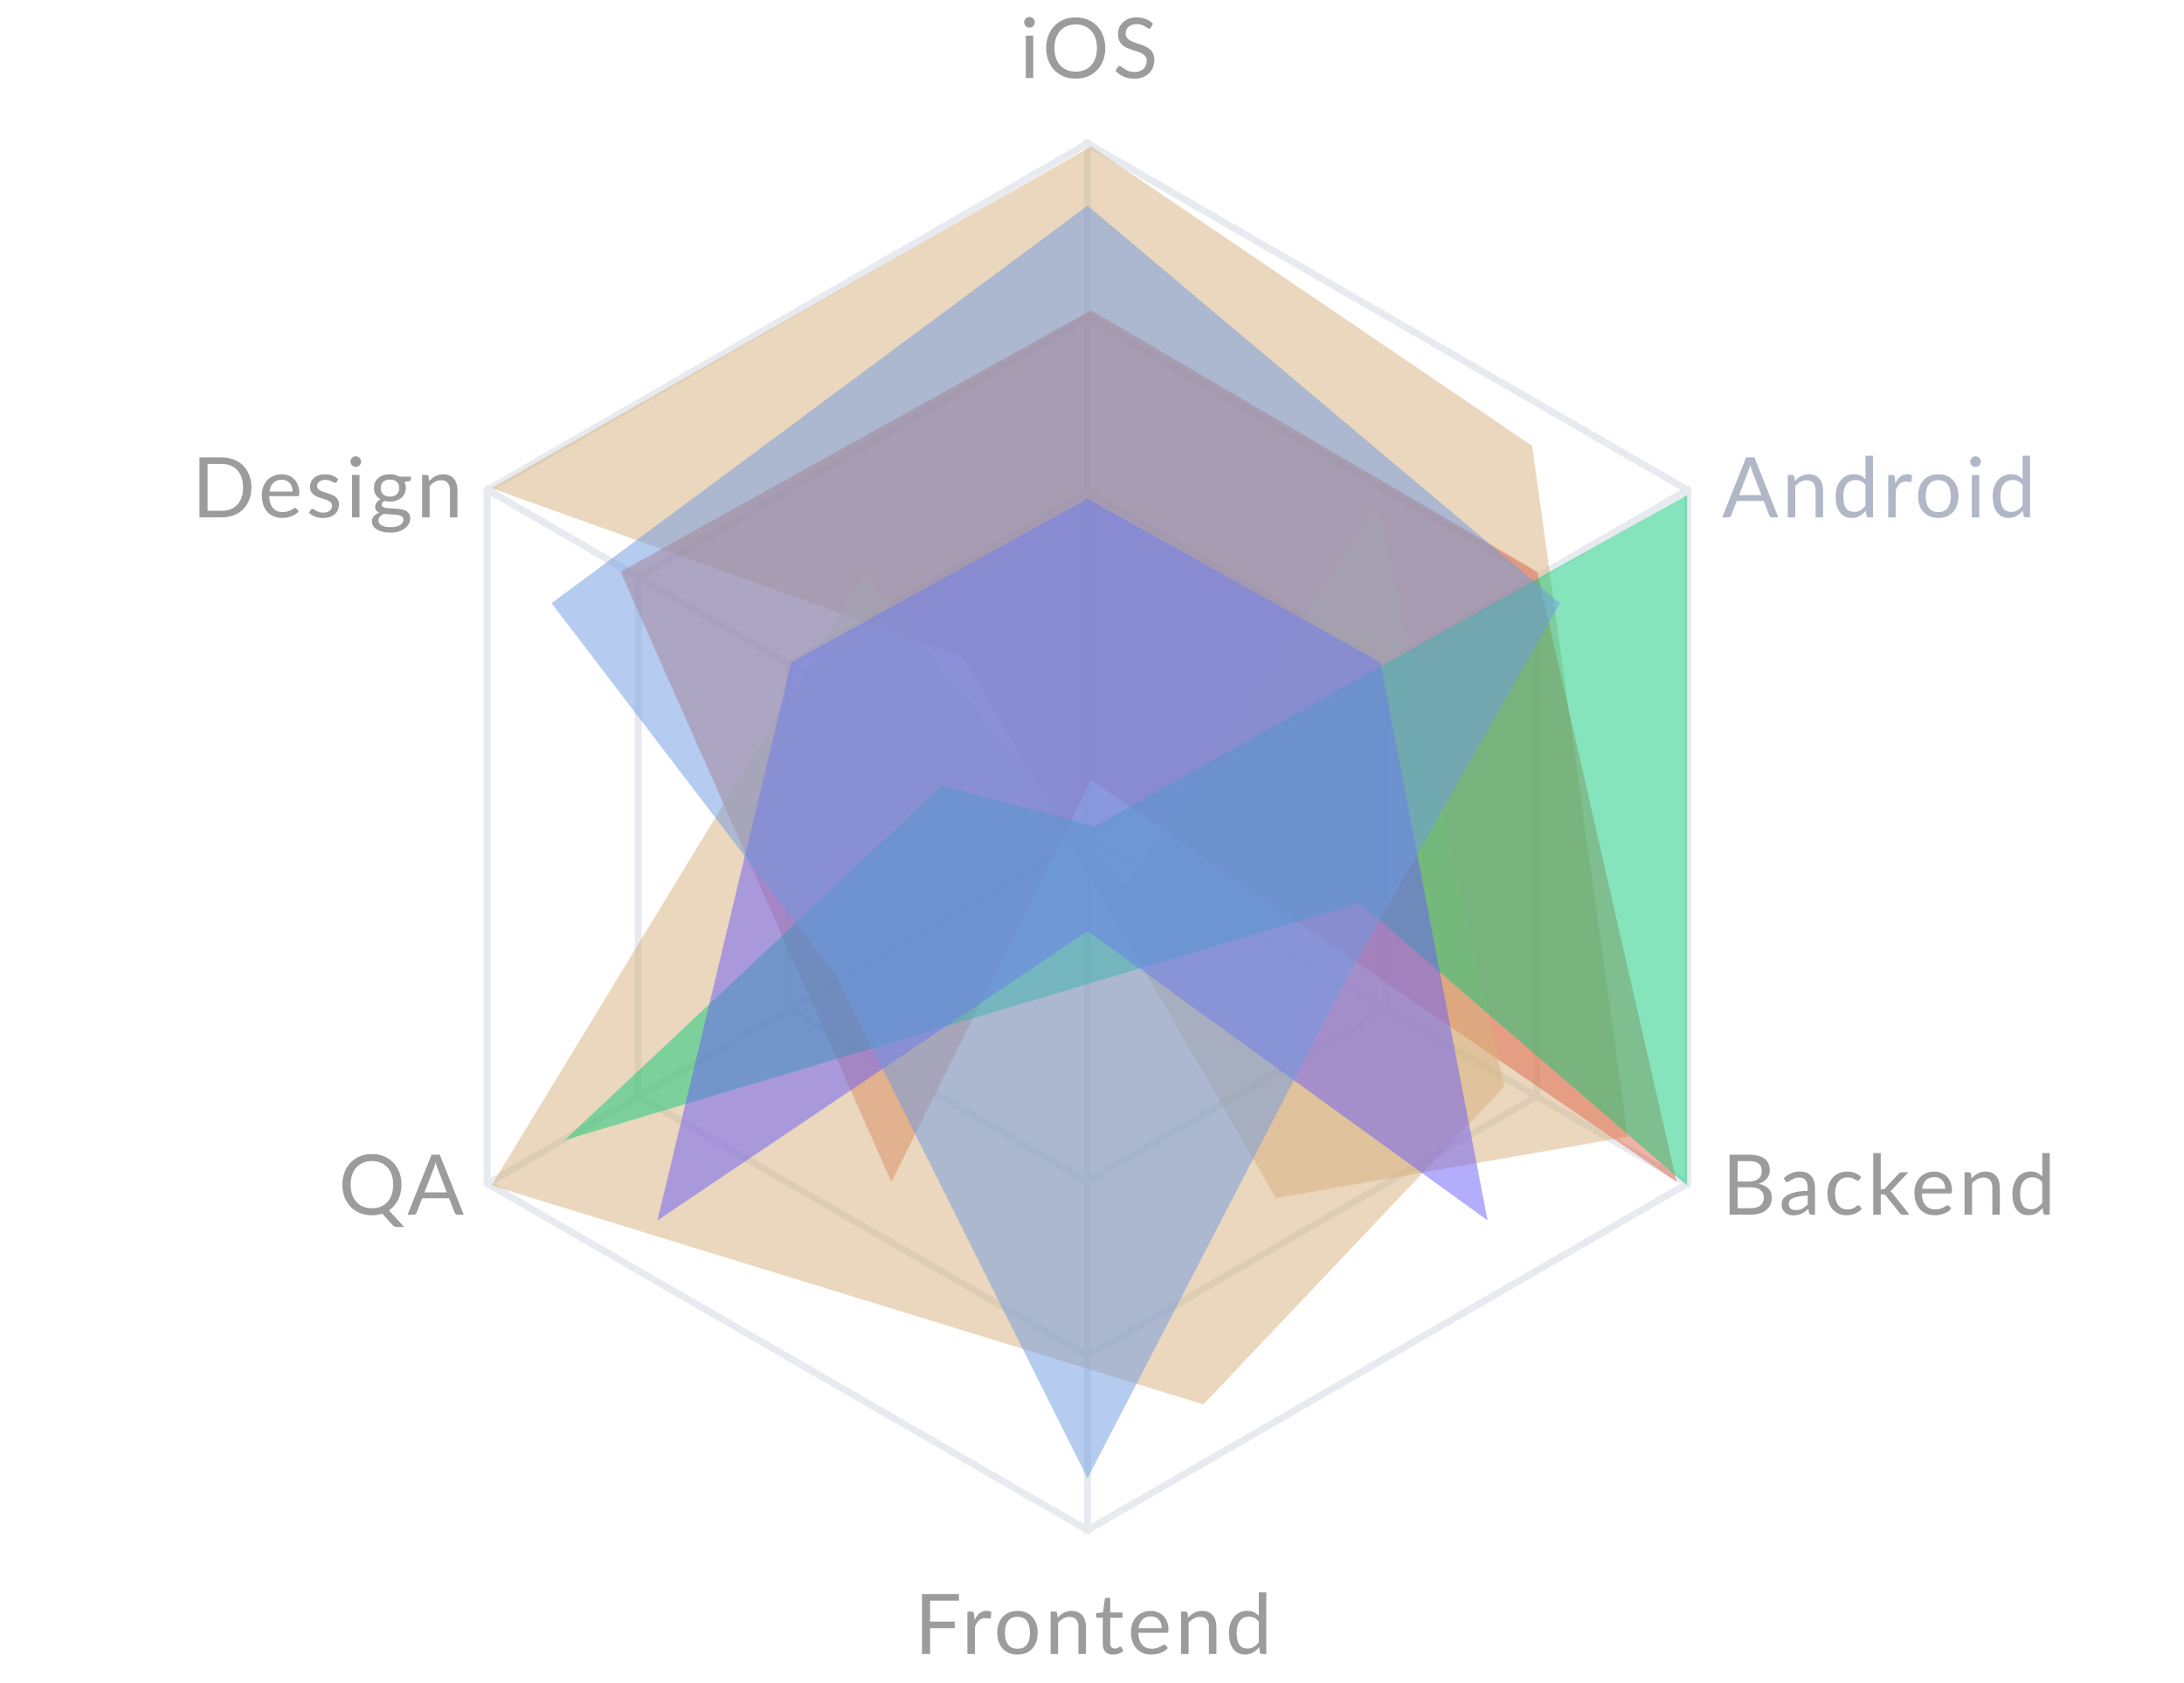 <svg width="196" height="151" viewBox="0 0 196 151" fill="none" xmlns="http://www.w3.org/2000/svg">
<path d="M43.48 43.793L151.717 106.357" stroke="#E7EAEE" stroke-width="0.626"/>
<path d="M97.598 12.51V137.639" stroke="#E7EAEE" stroke-width="0.626"/>
<path d="M43.728 43.973L97.598 12.871L151.467 43.973V106.176L97.598 137.278L43.728 106.176V43.973Z" stroke="#E7EAEE" stroke-width="0.626"/>
<path d="M57.273 51.793L97.597 28.512L137.921 51.793V98.355L97.597 121.636L57.273 98.355V51.793Z" stroke="#E7EAEE" stroke-width="0.626"/>
<path d="M70.82 59.615L97.599 44.154L124.377 59.615V90.536L97.599 105.996L70.82 90.536V59.615Z" stroke="#E7EAEE" stroke-width="0.626"/>
<path d="M43.484 106.359L151.721 43.795" stroke="#E7EAEE" stroke-width="0.626"/>
<path opacity="0.5" d="M137.5 40L97.915 13.141L44.109 43.797L86.5 59L114.5 107.5L146.089 101.982L137.5 40Z" fill="#D7B17C"/>
<path opacity="0.5" d="M137.954 51.303L97.913 27.842L55.682 51.303L80.002 106.047L97.913 69.998L150.467 106.047L137.954 51.303Z" fill="#E1664B"/>
<path opacity="0.5" d="M123.566 45.502L101 79.502L77.5 51.502L44.109 106.359L108 126.002L135 97.502L123.566 45.502Z" fill="#D7B17C"/>
<path opacity="0.5" d="M151.405 44.418L98.225 74.136L84.504 70.5L50.676 102.29L122.004 81L151.405 106.357V44.418Z" fill="#0FCA7A"/>
<path opacity="0.5" d="M123.879 59.435L97.602 44.732L71.012 59.435L58.998 109.498L97.602 83.522L133.498 109.498L123.879 59.435Z" fill="#695CFB"/>
<path opacity="0.5" d="M139.998 54.119L97.599 18.457L49.498 54.119L74.998 87.5L97.599 132.637L120.998 87.5L139.998 54.119Z" fill="#6C9BE3"/>
<path d="M92.726 3.197V7H92.058V3.197H92.726ZM92.868 2.004C92.868 2.069 92.855 2.13 92.827 2.188C92.802 2.243 92.767 2.293 92.722 2.338C92.679 2.38 92.628 2.414 92.568 2.439C92.51 2.464 92.449 2.477 92.384 2.477C92.319 2.477 92.258 2.464 92.2 2.439C92.145 2.414 92.096 2.38 92.054 2.338C92.011 2.293 91.977 2.243 91.952 2.188C91.927 2.13 91.915 2.069 91.915 2.004C91.915 1.939 91.927 1.877 91.952 1.82C91.977 1.76 92.011 1.708 92.054 1.666C92.096 1.621 92.145 1.586 92.2 1.561C92.258 1.536 92.319 1.523 92.384 1.523C92.449 1.523 92.51 1.536 92.568 1.561C92.628 1.586 92.679 1.621 92.722 1.666C92.767 1.708 92.802 1.76 92.827 1.82C92.855 1.877 92.868 1.939 92.868 2.004ZM99.191 4.312C99.191 4.715 99.127 5.086 98.999 5.423C98.872 5.759 98.692 6.048 98.459 6.291C98.226 6.533 97.946 6.722 97.618 6.857C97.293 6.99 96.932 7.056 96.537 7.056C96.141 7.056 95.781 6.99 95.456 6.857C95.13 6.722 94.851 6.533 94.619 6.291C94.386 6.048 94.206 5.759 94.078 5.423C93.951 5.086 93.887 4.715 93.887 4.312C93.887 3.909 93.951 3.54 94.078 3.205C94.206 2.867 94.386 2.577 94.619 2.334C94.851 2.089 95.13 1.898 95.456 1.763C95.781 1.628 96.141 1.561 96.537 1.561C96.932 1.561 97.293 1.628 97.618 1.763C97.946 1.898 98.226 2.089 98.459 2.334C98.692 2.577 98.872 2.867 98.999 3.205C99.127 3.54 99.191 3.909 99.191 4.312ZM98.444 4.312C98.444 3.982 98.399 3.685 98.309 3.423C98.219 3.16 98.091 2.938 97.926 2.758C97.761 2.575 97.56 2.435 97.325 2.338C97.09 2.24 96.827 2.191 96.537 2.191C96.249 2.191 95.988 2.24 95.752 2.338C95.517 2.435 95.316 2.575 95.148 2.758C94.983 2.938 94.855 3.16 94.765 3.423C94.675 3.685 94.63 3.982 94.63 4.312C94.63 4.643 94.675 4.939 94.765 5.202C94.855 5.462 94.983 5.684 95.148 5.866C95.316 6.047 95.517 6.185 95.752 6.283C95.988 6.378 96.249 6.426 96.537 6.426C96.827 6.426 97.09 6.378 97.325 6.283C97.56 6.185 97.761 6.047 97.926 5.866C98.091 5.684 98.219 5.462 98.309 5.202C98.399 4.939 98.444 4.643 98.444 4.312ZM103.297 2.462C103.275 2.499 103.25 2.528 103.222 2.548C103.197 2.565 103.166 2.574 103.128 2.574C103.086 2.574 103.036 2.553 102.978 2.51C102.921 2.468 102.848 2.422 102.76 2.371C102.675 2.319 102.571 2.271 102.449 2.229C102.329 2.186 102.182 2.165 102.01 2.165C101.847 2.165 101.703 2.188 101.578 2.233C101.455 2.275 101.351 2.334 101.266 2.409C101.184 2.484 101.121 2.573 101.079 2.676C101.036 2.776 101.015 2.885 101.015 3.002C101.015 3.152 101.051 3.277 101.124 3.378C101.199 3.475 101.296 3.559 101.417 3.629C101.539 3.699 101.677 3.76 101.829 3.813C101.985 3.863 102.142 3.916 102.302 3.971C102.465 4.026 102.623 4.088 102.775 4.158C102.931 4.226 103.068 4.312 103.188 4.417C103.311 4.522 103.409 4.651 103.481 4.804C103.556 4.957 103.594 5.144 103.594 5.367C103.594 5.602 103.554 5.824 103.474 6.032C103.394 6.237 103.276 6.416 103.121 6.568C102.968 6.721 102.779 6.841 102.554 6.929C102.331 7.016 102.077 7.06 101.792 7.06C101.442 7.06 101.124 6.997 100.838 6.872C100.553 6.745 100.309 6.573 100.106 6.358L100.317 6.013C100.337 5.985 100.36 5.963 100.388 5.945C100.418 5.925 100.451 5.915 100.486 5.915C100.518 5.915 100.554 5.929 100.594 5.956C100.637 5.981 100.685 6.014 100.737 6.054C100.79 6.094 100.85 6.138 100.917 6.185C100.985 6.233 101.061 6.277 101.146 6.317C101.234 6.357 101.333 6.391 101.443 6.418C101.553 6.443 101.677 6.456 101.814 6.456C101.987 6.456 102.141 6.432 102.276 6.384C102.411 6.337 102.525 6.271 102.618 6.185C102.713 6.098 102.785 5.994 102.835 5.874C102.886 5.754 102.911 5.62 102.911 5.472C102.911 5.31 102.873 5.177 102.798 5.074C102.725 4.969 102.629 4.882 102.509 4.811C102.389 4.741 102.251 4.683 102.096 4.635C101.941 4.585 101.783 4.535 101.623 4.485C101.463 4.432 101.305 4.372 101.15 4.305C100.995 4.237 100.857 4.15 100.737 4.042C100.617 3.934 100.519 3.8 100.444 3.64C100.372 3.478 100.335 3.277 100.335 3.04C100.335 2.849 100.372 2.666 100.444 2.488C100.519 2.31 100.627 2.152 100.767 2.015C100.91 1.877 101.084 1.767 101.289 1.685C101.497 1.602 101.734 1.561 102.002 1.561C102.302 1.561 102.575 1.608 102.82 1.703C103.068 1.798 103.286 1.936 103.474 2.116L103.297 2.462Z" fill="#9C9C9C"/>
<path d="M83.471 143.608V145.489H85.682V146.082H83.471V148.395H82.743V143.015H86.058V143.608H83.471ZM87.455 145.354C87.575 145.094 87.723 144.891 87.898 144.746C88.073 144.598 88.287 144.524 88.54 144.524C88.62 144.524 88.696 144.533 88.769 144.551C88.844 144.568 88.91 144.596 88.968 144.633L88.919 145.132C88.904 145.195 88.866 145.226 88.806 145.226C88.771 145.226 88.72 145.219 88.653 145.204C88.585 145.189 88.509 145.181 88.424 145.181C88.303 145.181 88.196 145.199 88.101 145.234C88.008 145.269 87.924 145.321 87.849 145.391C87.777 145.459 87.71 145.544 87.65 145.647C87.593 145.747 87.54 145.862 87.493 145.992V148.395H86.821V144.592H87.204C87.276 144.592 87.326 144.606 87.354 144.633C87.381 144.661 87.4 144.708 87.41 144.776L87.455 145.354ZM91.317 144.532C91.595 144.532 91.845 144.578 92.068 144.671C92.291 144.763 92.481 144.895 92.638 145.065C92.796 145.235 92.916 145.441 92.999 145.684C93.084 145.924 93.126 146.194 93.126 146.491C93.126 146.792 93.084 147.062 92.999 147.302C92.916 147.542 92.796 147.748 92.638 147.918C92.481 148.088 92.291 148.219 92.068 148.312C91.845 148.402 91.595 148.447 91.317 148.447C91.037 148.447 90.784 148.402 90.559 148.312C90.336 148.219 90.146 148.088 89.988 147.918C89.831 147.748 89.709 147.542 89.624 147.302C89.541 147.062 89.5 146.792 89.5 146.491C89.5 146.194 89.541 145.924 89.624 145.684C89.709 145.441 89.831 145.235 89.988 145.065C90.146 144.895 90.336 144.763 90.559 144.671C90.784 144.578 91.037 144.532 91.317 144.532ZM91.317 147.925C91.692 147.925 91.973 147.8 92.158 147.55C92.343 147.297 92.436 146.946 92.436 146.495C92.436 146.042 92.343 145.689 92.158 145.436C91.973 145.184 91.692 145.057 91.317 145.057C91.127 145.057 90.96 145.09 90.818 145.155C90.678 145.22 90.56 145.314 90.465 145.436C90.372 145.559 90.302 145.711 90.255 145.891C90.21 146.068 90.187 146.27 90.187 146.495C90.187 146.946 90.28 147.297 90.465 147.55C90.653 147.8 90.937 147.925 91.317 147.925ZM94.917 145.144C95 145.051 95.088 144.967 95.18 144.892C95.273 144.817 95.37 144.753 95.473 144.701C95.578 144.646 95.688 144.604 95.803 144.577C95.921 144.547 96.047 144.532 96.183 144.532C96.39 144.532 96.573 144.567 96.731 144.637C96.891 144.704 97.023 144.802 97.129 144.93C97.236 145.055 97.317 145.206 97.373 145.384C97.427 145.562 97.455 145.758 97.455 145.973V148.395H96.783V145.973C96.783 145.685 96.717 145.463 96.584 145.305C96.454 145.145 96.255 145.065 95.987 145.065C95.79 145.065 95.604 145.112 95.432 145.207C95.261 145.303 95.104 145.431 94.959 145.594V148.395H94.287V144.592H94.688C94.784 144.592 94.842 144.638 94.865 144.731L94.917 145.144ZM99.902 148.455C99.602 148.455 99.37 148.371 99.208 148.203C99.047 148.035 98.968 147.794 98.968 147.479V145.151H98.51C98.469 145.151 98.436 145.14 98.408 145.117C98.381 145.092 98.367 145.055 98.367 145.005V144.738L98.99 144.659L99.144 143.484C99.151 143.447 99.168 143.417 99.193 143.394C99.22 143.369 99.255 143.357 99.298 143.357H99.636V144.667H100.736V145.151H99.636V147.434C99.636 147.594 99.674 147.713 99.752 147.79C99.83 147.868 99.93 147.907 100.052 147.907C100.122 147.907 100.182 147.898 100.233 147.88C100.285 147.86 100.33 147.839 100.368 147.816C100.405 147.794 100.436 147.774 100.461 147.756C100.489 147.736 100.513 147.726 100.533 147.726C100.568 147.726 100.599 147.748 100.627 147.79L100.822 148.109C100.707 148.217 100.568 148.302 100.405 148.365C100.243 148.425 100.075 148.455 99.902 148.455ZM104.261 146.078C104.261 145.923 104.239 145.782 104.194 145.654C104.151 145.524 104.087 145.413 104.002 145.32C103.92 145.225 103.818 145.152 103.698 145.102C103.578 145.05 103.442 145.024 103.289 145.024C102.969 145.024 102.715 145.117 102.527 145.305C102.342 145.49 102.227 145.748 102.182 146.078H104.261ZM104.802 147.861C104.719 147.962 104.621 148.049 104.505 148.124C104.39 148.197 104.266 148.257 104.134 148.304C104.004 148.352 103.869 148.387 103.728 148.41C103.588 148.435 103.449 148.447 103.312 148.447C103.049 148.447 102.806 148.403 102.583 148.316C102.363 148.226 102.172 148.095 102.009 147.925C101.849 147.753 101.724 147.54 101.634 147.287C101.544 147.034 101.499 146.744 101.499 146.416C101.499 146.151 101.539 145.903 101.619 145.673C101.701 145.443 101.819 145.244 101.972 145.076C102.124 144.906 102.311 144.773 102.531 144.678C102.751 144.581 102.999 144.532 103.274 144.532C103.502 144.532 103.712 144.571 103.905 144.648C104.1 144.723 104.268 144.833 104.408 144.979C104.55 145.121 104.662 145.299 104.742 145.512C104.822 145.722 104.862 145.962 104.862 146.232C104.862 146.337 104.851 146.407 104.828 146.443C104.806 146.478 104.763 146.495 104.701 146.495H102.159C102.167 146.735 102.199 146.944 102.257 147.122C102.317 147.3 102.4 147.449 102.505 147.569C102.61 147.686 102.735 147.775 102.88 147.835C103.025 147.893 103.188 147.922 103.368 147.922C103.536 147.922 103.68 147.903 103.8 147.865C103.922 147.825 104.027 147.783 104.115 147.738C104.203 147.693 104.275 147.651 104.333 147.614C104.393 147.574 104.444 147.554 104.487 147.554C104.542 147.554 104.584 147.575 104.614 147.617L104.802 147.861ZM106.626 145.144C106.709 145.051 106.796 144.967 106.889 144.892C106.982 144.817 107.079 144.753 107.182 144.701C107.287 144.646 107.397 144.604 107.512 144.577C107.63 144.547 107.756 144.532 107.891 144.532C108.099 144.532 108.282 144.567 108.439 144.637C108.6 144.704 108.732 144.802 108.837 144.93C108.945 145.055 109.026 145.206 109.081 145.384C109.136 145.562 109.164 145.758 109.164 145.973V148.395H108.492V145.973C108.492 145.685 108.426 145.463 108.293 145.305C108.163 145.145 107.964 145.065 107.696 145.065C107.498 145.065 107.313 145.112 107.141 145.207C106.97 145.303 106.813 145.431 106.668 145.594V148.395H105.996V144.592H106.397C106.492 144.592 106.551 144.638 106.574 144.731L106.626 145.144ZM112.972 145.497C112.847 145.329 112.712 145.213 112.567 145.147C112.422 145.08 112.259 145.046 112.079 145.046C111.726 145.046 111.455 145.172 111.264 145.425C111.074 145.678 110.979 146.038 110.979 146.506C110.979 146.754 111 146.967 111.043 147.144C111.085 147.32 111.148 147.465 111.231 147.58C111.313 147.693 111.415 147.775 111.535 147.828C111.655 147.88 111.791 147.907 111.944 147.907C112.164 147.907 112.356 147.856 112.518 147.756C112.683 147.656 112.835 147.515 112.972 147.332V145.497ZM113.641 142.865V148.395H113.243C113.148 148.395 113.088 148.348 113.063 148.256L113.002 147.794C112.84 147.989 112.655 148.147 112.447 148.267C112.239 148.387 111.999 148.447 111.726 148.447C111.508 148.447 111.311 148.406 111.133 148.323C110.955 148.238 110.804 148.114 110.679 147.952C110.554 147.789 110.457 147.586 110.39 147.343C110.322 147.101 110.288 146.822 110.288 146.506C110.288 146.226 110.326 145.966 110.401 145.726C110.476 145.483 110.584 145.273 110.724 145.095C110.864 144.917 111.035 144.778 111.238 144.678C111.443 144.576 111.674 144.524 111.929 144.524C112.162 144.524 112.361 144.564 112.526 144.644C112.693 144.722 112.842 144.831 112.972 144.971V142.865H113.641Z" fill="#9C9C9C"/>
<path d="M31.47 106.291C31.47 106.621 31.515 106.918 31.605 107.18C31.695 107.441 31.823 107.662 31.988 107.845C32.156 108.025 32.357 108.164 32.593 108.262C32.828 108.357 33.089 108.404 33.377 108.404C33.667 108.404 33.93 108.357 34.165 108.262C34.401 108.164 34.601 108.025 34.766 107.845C34.931 107.662 35.059 107.441 35.149 107.18C35.239 106.918 35.284 106.621 35.284 106.291C35.284 105.96 35.239 105.664 35.149 105.401C35.059 105.138 34.931 104.917 34.766 104.737C34.601 104.554 34.401 104.414 34.165 104.316C33.93 104.219 33.667 104.17 33.377 104.17C33.089 104.17 32.828 104.219 32.593 104.316C32.357 104.414 32.156 104.554 31.988 104.737C31.823 104.917 31.695 105.138 31.605 105.401C31.515 105.664 31.47 105.96 31.47 106.291ZM36.279 110.09H35.678C35.588 110.09 35.508 110.077 35.438 110.052C35.368 110.027 35.304 109.983 35.246 109.921L34.304 108.892C34.019 108.987 33.71 109.035 33.377 109.035C32.982 109.035 32.621 108.969 32.296 108.836C31.971 108.701 31.692 108.512 31.459 108.269C31.226 108.026 31.046 107.737 30.918 107.402C30.791 107.064 30.727 106.694 30.727 106.291C30.727 105.888 30.791 105.519 30.918 105.183C31.046 104.846 31.226 104.555 31.459 104.312C31.692 104.067 31.971 103.877 32.296 103.742C32.621 103.607 32.982 103.539 33.377 103.539C33.773 103.539 34.133 103.607 34.458 103.742C34.786 103.877 35.066 104.067 35.299 104.312C35.532 104.555 35.712 104.846 35.84 105.183C35.967 105.519 36.031 105.888 36.031 106.291C36.031 106.544 36.005 106.784 35.952 107.011C35.902 107.239 35.828 107.452 35.731 107.65C35.633 107.845 35.514 108.023 35.374 108.183C35.234 108.343 35.076 108.482 34.901 108.599L36.279 110.09ZM40.099 106.981L39.255 104.793C39.23 104.728 39.203 104.653 39.176 104.568C39.148 104.48 39.122 104.388 39.097 104.29C39.045 104.493 38.991 104.662 38.936 104.797L38.091 106.981H40.099ZM41.616 108.979H41.053C40.988 108.979 40.935 108.962 40.895 108.93C40.855 108.897 40.825 108.856 40.805 108.806L40.302 107.507H37.888L37.385 108.806C37.37 108.851 37.342 108.891 37.299 108.926C37.257 108.961 37.204 108.979 37.141 108.979H36.578L38.729 103.599H39.465L41.616 108.979Z" fill="#9C9C9C"/>
<path d="M22.563 43.728C22.563 44.131 22.499 44.498 22.372 44.828C22.244 45.158 22.064 45.441 21.831 45.676C21.598 45.912 21.318 46.094 20.99 46.225C20.665 46.352 20.304 46.416 19.909 46.416H17.901V41.037H19.909C20.304 41.037 20.665 41.102 20.99 41.232C21.318 41.36 21.598 41.542 21.831 41.78C22.064 42.015 22.244 42.298 22.372 42.628C22.499 42.959 22.563 43.325 22.563 43.728ZM21.816 43.728C21.816 43.398 21.771 43.103 21.681 42.842C21.591 42.582 21.463 42.362 21.298 42.182C21.133 42.002 20.933 41.864 20.697 41.769C20.462 41.674 20.199 41.626 19.909 41.626H18.629V45.827H19.909C20.199 45.827 20.462 45.779 20.697 45.684C20.933 45.589 21.133 45.453 21.298 45.275C21.463 45.095 21.591 44.874 21.681 44.614C21.771 44.354 21.816 44.059 21.816 43.728ZM26.261 44.1C26.261 43.945 26.238 43.803 26.194 43.676C26.151 43.546 26.087 43.434 26.002 43.342C25.919 43.246 25.818 43.174 25.698 43.124C25.578 43.071 25.442 43.045 25.289 43.045C24.968 43.045 24.715 43.139 24.527 43.327C24.342 43.512 24.227 43.77 24.181 44.1H26.261ZM26.802 45.883C26.719 45.983 26.62 46.071 26.505 46.146C26.39 46.218 26.266 46.278 26.133 46.326C26.003 46.373 25.868 46.408 25.728 46.431C25.588 46.456 25.449 46.469 25.311 46.469C25.049 46.469 24.806 46.425 24.583 46.337C24.363 46.247 24.171 46.117 24.009 45.947C23.849 45.774 23.724 45.561 23.633 45.309C23.543 45.056 23.498 44.766 23.498 44.438C23.498 44.172 23.538 43.925 23.618 43.694C23.701 43.464 23.819 43.265 23.971 43.098C24.124 42.927 24.31 42.795 24.53 42.7C24.751 42.602 24.998 42.553 25.274 42.553C25.502 42.553 25.712 42.592 25.904 42.67C26.1 42.745 26.267 42.855 26.407 43C26.55 43.143 26.662 43.32 26.742 43.533C26.822 43.743 26.862 43.983 26.862 44.254C26.862 44.359 26.85 44.429 26.828 44.464C26.805 44.499 26.763 44.517 26.7 44.517H24.159C24.166 44.757 24.199 44.966 24.256 45.144C24.317 45.321 24.399 45.47 24.504 45.59C24.609 45.708 24.735 45.797 24.88 45.857C25.025 45.914 25.188 45.943 25.368 45.943C25.535 45.943 25.679 45.924 25.799 45.887C25.922 45.847 26.027 45.804 26.115 45.759C26.202 45.714 26.275 45.673 26.332 45.635C26.392 45.595 26.444 45.575 26.486 45.575C26.541 45.575 26.584 45.596 26.614 45.639L26.802 45.883ZM30.21 43.24C30.18 43.295 30.134 43.323 30.071 43.323C30.034 43.323 29.991 43.309 29.944 43.282C29.896 43.254 29.837 43.224 29.767 43.191C29.7 43.156 29.618 43.125 29.523 43.098C29.428 43.068 29.315 43.053 29.185 43.053C29.073 43.053 28.971 43.068 28.881 43.098C28.791 43.125 28.713 43.164 28.648 43.214C28.586 43.264 28.537 43.323 28.502 43.39C28.47 43.456 28.453 43.527 28.453 43.604C28.453 43.702 28.481 43.783 28.536 43.848C28.593 43.913 28.669 43.97 28.761 44.017C28.854 44.065 28.959 44.107 29.076 44.145C29.194 44.18 29.314 44.219 29.437 44.261C29.562 44.301 29.683 44.346 29.801 44.396C29.919 44.447 30.024 44.509 30.116 44.584C30.209 44.659 30.283 44.752 30.338 44.862C30.395 44.969 30.424 45.1 30.424 45.252C30.424 45.428 30.393 45.59 30.33 45.74C30.268 45.888 30.175 46.017 30.052 46.127C29.93 46.235 29.78 46.32 29.602 46.382C29.424 46.445 29.219 46.476 28.986 46.476C28.721 46.476 28.481 46.434 28.265 46.348C28.05 46.261 27.868 46.15 27.718 46.014L27.875 45.759C27.895 45.727 27.919 45.702 27.947 45.684C27.974 45.666 28.009 45.658 28.052 45.658C28.097 45.658 28.144 45.675 28.194 45.71C28.244 45.745 28.304 45.784 28.374 45.827C28.447 45.869 28.535 45.908 28.637 45.943C28.74 45.978 28.867 45.996 29.02 45.996C29.15 45.996 29.264 45.979 29.362 45.947C29.459 45.912 29.541 45.865 29.606 45.808C29.671 45.75 29.718 45.684 29.748 45.609C29.781 45.534 29.797 45.454 29.797 45.369C29.797 45.264 29.768 45.177 29.711 45.11C29.656 45.04 29.582 44.981 29.489 44.933C29.397 44.883 29.29 44.841 29.17 44.806C29.053 44.768 28.931 44.729 28.806 44.689C28.683 44.649 28.562 44.604 28.442 44.554C28.324 44.502 28.219 44.437 28.127 44.359C28.034 44.281 27.959 44.186 27.901 44.074C27.846 43.959 27.819 43.82 27.819 43.657C27.819 43.512 27.849 43.373 27.909 43.24C27.969 43.105 28.057 42.987 28.172 42.887C28.287 42.785 28.428 42.703 28.596 42.643C28.764 42.583 28.955 42.553 29.17 42.553C29.421 42.553 29.645 42.593 29.842 42.673C30.042 42.751 30.215 42.859 30.36 42.996L30.21 43.24ZM32.262 42.613V46.416H31.594V42.613H32.262ZM32.404 41.42C32.404 41.485 32.391 41.546 32.363 41.604C32.338 41.659 32.303 41.709 32.258 41.754C32.215 41.796 32.164 41.83 32.104 41.855C32.047 41.88 31.985 41.893 31.92 41.893C31.855 41.893 31.794 41.88 31.736 41.855C31.681 41.83 31.632 41.796 31.59 41.754C31.547 41.709 31.514 41.659 31.488 41.604C31.463 41.546 31.451 41.485 31.451 41.42C31.451 41.355 31.463 41.293 31.488 41.236C31.514 41.176 31.547 41.124 31.59 41.082C31.632 41.037 31.681 41.002 31.736 40.977C31.794 40.952 31.855 40.939 31.92 40.939C31.985 40.939 32.047 40.952 32.104 40.977C32.164 41.002 32.215 41.037 32.258 41.082C32.303 41.124 32.338 41.176 32.363 41.236C32.391 41.293 32.404 41.355 32.404 41.42ZM34.998 44.558C35.133 44.558 35.252 44.539 35.354 44.502C35.457 44.464 35.543 44.411 35.613 44.344C35.683 44.276 35.736 44.196 35.771 44.104C35.806 44.008 35.824 43.905 35.824 43.792C35.824 43.559 35.752 43.374 35.609 43.236C35.469 43.099 35.265 43.03 34.998 43.03C34.727 43.03 34.521 43.099 34.378 43.236C34.238 43.374 34.168 43.559 34.168 43.792C34.168 43.905 34.185 44.008 34.221 44.104C34.258 44.196 34.312 44.276 34.382 44.344C34.452 44.411 34.538 44.464 34.641 44.502C34.744 44.539 34.862 44.558 34.998 44.558ZM36.203 46.623C36.203 46.53 36.176 46.455 36.124 46.397C36.071 46.34 36 46.295 35.91 46.262C35.822 46.23 35.72 46.207 35.602 46.194C35.484 46.179 35.359 46.168 35.227 46.161C35.096 46.153 34.964 46.146 34.829 46.138C34.694 46.131 34.563 46.118 34.438 46.101C34.298 46.166 34.183 46.248 34.093 46.348C34.005 46.446 33.962 46.561 33.962 46.694C33.962 46.779 33.983 46.858 34.025 46.93C34.07 47.005 34.138 47.069 34.228 47.122C34.318 47.177 34.431 47.219 34.566 47.249C34.704 47.282 34.865 47.298 35.05 47.298C35.23 47.298 35.392 47.282 35.534 47.249C35.677 47.217 35.797 47.17 35.895 47.111C35.995 47.05 36.071 46.979 36.124 46.897C36.176 46.814 36.203 46.723 36.203 46.623ZM36.882 42.764V43.011C36.882 43.094 36.83 43.146 36.724 43.169L36.293 43.225C36.378 43.39 36.42 43.573 36.42 43.773C36.42 43.959 36.384 44.127 36.312 44.28C36.241 44.43 36.144 44.559 36.019 44.667C35.894 44.774 35.743 44.857 35.568 44.914C35.393 44.972 35.203 45.001 34.998 45.001C34.82 45.001 34.652 44.98 34.495 44.937C34.414 44.987 34.353 45.041 34.311 45.098C34.268 45.154 34.247 45.21 34.247 45.267C34.247 45.357 34.283 45.426 34.356 45.474C34.431 45.519 34.528 45.551 34.648 45.571C34.769 45.591 34.905 45.604 35.058 45.609C35.213 45.614 35.37 45.623 35.531 45.635C35.693 45.645 35.851 45.664 36.004 45.691C36.159 45.719 36.296 45.764 36.417 45.827C36.537 45.889 36.633 45.976 36.706 46.086C36.781 46.196 36.818 46.338 36.818 46.514C36.818 46.676 36.777 46.834 36.694 46.987C36.614 47.139 36.498 47.274 36.345 47.392C36.193 47.512 36.005 47.607 35.782 47.677C35.562 47.75 35.313 47.786 35.035 47.786C34.757 47.786 34.515 47.759 34.307 47.704C34.099 47.648 33.926 47.575 33.789 47.482C33.651 47.389 33.547 47.282 33.477 47.159C33.41 47.039 33.376 46.913 33.376 46.78C33.376 46.592 33.435 46.434 33.552 46.303C33.67 46.173 33.831 46.069 34.037 45.992C33.924 45.942 33.834 45.876 33.766 45.793C33.701 45.708 33.669 45.594 33.669 45.451C33.669 45.396 33.679 45.34 33.699 45.282C33.719 45.222 33.749 45.163 33.789 45.106C33.831 45.046 33.883 44.989 33.943 44.937C34.003 44.884 34.073 44.838 34.153 44.798C33.965 44.693 33.819 44.554 33.714 44.381C33.609 44.206 33.556 44.004 33.556 43.773C33.556 43.588 33.591 43.42 33.661 43.27C33.734 43.118 33.834 42.989 33.962 42.884C34.089 42.776 34.241 42.693 34.416 42.636C34.593 42.578 34.787 42.55 34.998 42.55C35.163 42.55 35.317 42.568 35.459 42.606C35.602 42.641 35.732 42.693 35.85 42.764H36.882ZM38.517 43.165C38.599 43.073 38.687 42.989 38.779 42.914C38.872 42.839 38.969 42.775 39.072 42.722C39.177 42.667 39.287 42.626 39.402 42.598C39.52 42.568 39.646 42.553 39.782 42.553C39.989 42.553 40.172 42.588 40.33 42.658C40.49 42.726 40.622 42.824 40.727 42.951C40.835 43.076 40.916 43.228 40.971 43.405C41.027 43.583 41.054 43.779 41.054 43.995V46.416H40.382V43.995C40.382 43.707 40.316 43.484 40.183 43.327C40.053 43.166 39.854 43.086 39.586 43.086C39.389 43.086 39.203 43.134 39.031 43.229C38.861 43.324 38.703 43.453 38.558 43.616V46.416H37.886V42.613H38.288C38.383 42.613 38.441 42.66 38.464 42.752L38.517 43.165Z" fill="#9C9C9C"/>
<path d="M157.108 108.4C157.316 108.4 157.495 108.377 157.645 108.329C157.795 108.282 157.918 108.215 158.013 108.13C158.111 108.043 158.182 107.94 158.227 107.822C158.272 107.702 158.295 107.571 158.295 107.428C158.295 107.15 158.196 106.931 157.998 106.771C157.8 106.609 157.504 106.527 157.108 106.527H155.945V108.4H157.108ZM155.945 104.174V106.009H156.906C157.111 106.009 157.289 105.987 157.439 105.942C157.591 105.897 157.716 105.834 157.814 105.754C157.914 105.674 157.988 105.578 158.036 105.465C158.083 105.35 158.107 105.225 158.107 105.09C158.107 104.772 158.012 104.54 157.822 104.395C157.631 104.247 157.336 104.174 156.936 104.174H155.945ZM156.936 103.599C157.266 103.599 157.55 103.632 157.788 103.697C158.028 103.762 158.225 103.854 158.377 103.975C158.532 104.095 158.646 104.242 158.719 104.418C158.791 104.59 158.828 104.785 158.828 105.003C158.828 105.136 158.806 105.263 158.764 105.386C158.724 105.506 158.662 105.619 158.58 105.724C158.497 105.829 158.392 105.924 158.265 106.009C158.139 106.092 157.992 106.159 157.822 106.212C158.217 106.287 158.514 106.428 158.711 106.636C158.911 106.841 159.012 107.112 159.012 107.447C159.012 107.675 158.969 107.882 158.884 108.07C158.801 108.258 158.679 108.419 158.516 108.554C158.356 108.689 158.158 108.795 157.923 108.87C157.688 108.942 157.42 108.979 157.12 108.979H155.22V103.599H156.936ZM162.231 107.267C161.923 107.277 161.661 107.302 161.443 107.342C161.228 107.379 161.051 107.429 160.914 107.492C160.778 107.555 160.68 107.628 160.617 107.713C160.557 107.799 160.527 107.894 160.527 107.999C160.527 108.099 160.543 108.185 160.576 108.258C160.608 108.33 160.652 108.39 160.707 108.438C160.765 108.483 160.831 108.517 160.906 108.539C160.984 108.559 161.066 108.569 161.154 108.569C161.271 108.569 161.379 108.558 161.477 108.536C161.574 108.511 161.666 108.475 161.751 108.43C161.838 108.385 161.921 108.332 161.998 108.269C162.079 108.206 162.156 108.135 162.231 108.055V107.267ZM160.073 105.713C160.283 105.51 160.509 105.359 160.752 105.258C160.995 105.158 161.264 105.108 161.559 105.108C161.772 105.108 161.961 105.143 162.126 105.213C162.291 105.283 162.43 105.381 162.543 105.506C162.655 105.631 162.74 105.783 162.798 105.96C162.856 106.138 162.884 106.333 162.884 106.546V108.979H162.588C162.523 108.979 162.473 108.969 162.438 108.948C162.403 108.926 162.375 108.883 162.355 108.821L162.28 108.46C162.18 108.553 162.082 108.636 161.987 108.708C161.892 108.778 161.792 108.838 161.687 108.888C161.582 108.936 161.469 108.972 161.349 108.997C161.231 109.025 161.1 109.039 160.955 109.039C160.807 109.039 160.668 109.019 160.538 108.979C160.408 108.936 160.294 108.873 160.197 108.791C160.101 108.708 160.025 108.604 159.968 108.479C159.913 108.352 159.885 108.201 159.885 108.029C159.885 107.879 159.926 107.735 160.009 107.597C160.091 107.457 160.225 107.333 160.411 107.225C160.596 107.118 160.837 107.03 161.135 106.963C161.433 106.893 161.798 106.853 162.231 106.843V106.546C162.231 106.251 162.167 106.028 162.04 105.878C161.912 105.725 161.726 105.649 161.48 105.649C161.315 105.649 161.176 105.67 161.064 105.713C160.954 105.753 160.857 105.799 160.775 105.852C160.695 105.902 160.625 105.948 160.564 105.99C160.507 106.03 160.449 106.05 160.392 106.05C160.347 106.05 160.308 106.039 160.275 106.017C160.243 105.992 160.215 105.962 160.193 105.927L160.073 105.713ZM166.861 105.852C166.841 105.879 166.821 105.9 166.801 105.915C166.781 105.93 166.754 105.938 166.719 105.938C166.681 105.938 166.64 105.923 166.595 105.893C166.55 105.86 166.494 105.825 166.426 105.788C166.361 105.75 166.28 105.716 166.182 105.686C166.087 105.654 165.969 105.638 165.829 105.638C165.641 105.638 165.476 105.671 165.334 105.739C165.191 105.804 165.071 105.899 164.973 106.024C164.878 106.149 164.806 106.301 164.756 106.478C164.708 106.656 164.684 106.855 164.684 107.075C164.684 107.306 164.711 107.511 164.763 107.691C164.816 107.869 164.889 108.019 164.985 108.141C165.082 108.262 165.199 108.354 165.334 108.419C165.471 108.482 165.625 108.513 165.795 108.513C165.958 108.513 166.092 108.494 166.197 108.457C166.302 108.417 166.388 108.373 166.456 108.325C166.526 108.278 166.584 108.235 166.629 108.198C166.676 108.158 166.723 108.138 166.768 108.138C166.823 108.138 166.865 108.159 166.895 108.201L167.083 108.445C167 108.548 166.907 108.636 166.801 108.708C166.696 108.781 166.582 108.842 166.46 108.892C166.34 108.94 166.213 108.975 166.081 108.997C165.948 109.02 165.813 109.031 165.675 109.031C165.438 109.031 165.216 108.987 165.011 108.9C164.808 108.812 164.632 108.686 164.482 108.521C164.331 108.353 164.214 108.148 164.129 107.905C164.044 107.662 164.001 107.386 164.001 107.075C164.001 106.793 164.04 106.531 164.117 106.291C164.197 106.05 164.313 105.844 164.463 105.671C164.615 105.496 164.802 105.36 165.022 105.262C165.245 105.165 165.5 105.116 165.788 105.116C166.056 105.116 166.291 105.16 166.494 105.247C166.699 105.332 166.88 105.454 167.038 105.611L166.861 105.852ZM168.785 103.449V106.704H168.958C169.008 106.704 169.049 106.697 169.082 106.685C169.117 106.67 169.153 106.641 169.19 106.599L170.392 105.311C170.427 105.268 170.463 105.236 170.501 105.213C170.541 105.188 170.593 105.176 170.658 105.176H171.263L169.862 106.666C169.795 106.751 169.722 106.818 169.645 106.865C169.69 106.895 169.73 106.93 169.765 106.97C169.802 107.008 169.837 107.052 169.87 107.102L171.356 108.979H170.76C170.702 108.979 170.652 108.97 170.609 108.952C170.569 108.932 170.534 108.897 170.504 108.847L169.254 107.289C169.217 107.237 169.179 107.203 169.142 107.188C169.107 107.17 169.052 107.162 168.976 107.162H168.785V108.979H168.113V103.449H168.785ZM174.571 106.662C174.571 106.507 174.548 106.366 174.503 106.238C174.461 106.108 174.397 105.997 174.312 105.904C174.229 105.809 174.128 105.736 174.008 105.686C173.888 105.634 173.751 105.608 173.599 105.608C173.278 105.608 173.024 105.701 172.837 105.889C172.651 106.074 172.536 106.332 172.491 106.662H174.571ZM175.111 108.445C175.029 108.546 174.93 108.633 174.815 108.708C174.7 108.781 174.576 108.841 174.443 108.888C174.313 108.936 174.178 108.971 174.038 108.994C173.898 109.019 173.759 109.031 173.621 109.031C173.358 109.031 173.116 108.987 172.893 108.9C172.673 108.81 172.481 108.679 172.319 108.509C172.158 108.337 172.033 108.124 171.943 107.871C171.853 107.618 171.808 107.328 171.808 107C171.808 106.735 171.848 106.487 171.928 106.257C172.011 106.027 172.128 105.828 172.281 105.66C172.434 105.49 172.62 105.357 172.84 105.262C173.061 105.165 173.308 105.116 173.584 105.116C173.811 105.116 174.022 105.155 174.214 105.232C174.409 105.307 174.577 105.417 174.717 105.562C174.86 105.705 174.971 105.883 175.051 106.096C175.131 106.306 175.172 106.546 175.172 106.816C175.172 106.921 175.16 106.991 175.138 107.027C175.115 107.062 175.073 107.079 175.01 107.079H172.469C172.476 107.319 172.509 107.528 172.566 107.706C172.626 107.884 172.709 108.033 172.814 108.153C172.919 108.27 173.044 108.359 173.189 108.419C173.335 108.477 173.497 108.506 173.677 108.506C173.845 108.506 173.989 108.487 174.109 108.449C174.232 108.409 174.337 108.367 174.425 108.322C174.512 108.277 174.585 108.235 174.642 108.198C174.702 108.158 174.754 108.138 174.796 108.138C174.851 108.138 174.894 108.159 174.924 108.201L175.111 108.445ZM176.936 105.728C177.018 105.635 177.106 105.551 177.199 105.476C177.291 105.401 177.389 105.337 177.491 105.285C177.596 105.23 177.707 105.188 177.822 105.161C177.939 105.131 178.066 105.116 178.201 105.116C178.409 105.116 178.591 105.151 178.749 105.221C178.909 105.288 179.042 105.386 179.147 105.514C179.254 105.639 179.336 105.79 179.391 105.968C179.446 106.146 179.473 106.342 179.473 106.557V108.979H178.801V106.557C178.801 106.269 178.735 106.047 178.602 105.889C178.472 105.729 178.273 105.649 178.006 105.649C177.808 105.649 177.623 105.696 177.45 105.791C177.28 105.887 177.122 106.015 176.977 106.178V108.979H176.305V105.176H176.707C176.802 105.176 176.861 105.222 176.883 105.315L176.936 105.728ZM183.282 106.081C183.157 105.913 183.022 105.796 182.876 105.731C182.731 105.664 182.569 105.63 182.388 105.63C182.036 105.63 181.764 105.756 181.574 106.009C181.384 106.262 181.289 106.622 181.289 107.09C181.289 107.338 181.31 107.551 181.352 107.728C181.395 107.904 181.458 108.049 181.54 108.164C181.623 108.277 181.724 108.359 181.844 108.412C181.964 108.464 182.101 108.491 182.253 108.491C182.474 108.491 182.665 108.44 182.828 108.34C182.993 108.24 183.144 108.099 183.282 107.916V106.081ZM183.95 103.449V108.979H183.552C183.457 108.979 183.397 108.932 183.372 108.84L183.312 108.378C183.149 108.573 182.964 108.731 182.756 108.851C182.549 108.971 182.308 109.031 182.036 109.031C181.818 109.031 181.62 108.99 181.443 108.907C181.265 108.822 181.113 108.698 180.988 108.536C180.863 108.373 180.767 108.17 180.699 107.927C180.632 107.685 180.598 107.406 180.598 107.09C180.598 106.81 180.635 106.55 180.711 106.31C180.786 106.067 180.893 105.857 181.033 105.679C181.173 105.501 181.345 105.362 181.548 105.262C181.753 105.16 181.983 105.108 182.238 105.108C182.471 105.108 182.67 105.148 182.835 105.228C183.003 105.306 183.152 105.415 183.282 105.555V103.449H183.95Z" fill="#9C9C9C"/>
<path d="M158.077 44.419L157.232 42.23C157.207 42.165 157.181 42.09 157.153 42.005C157.126 41.918 157.1 41.825 157.075 41.727C157.022 41.93 156.968 42.099 156.913 42.234L156.069 44.419H158.077ZM159.593 46.416H159.03C158.965 46.416 158.913 46.4 158.873 46.367C158.833 46.335 158.803 46.293 158.783 46.243L158.28 44.944H155.866L155.363 46.243C155.348 46.288 155.319 46.328 155.276 46.364C155.234 46.398 155.181 46.416 155.119 46.416H154.556L156.707 41.037H157.442L159.593 46.416ZM161.072 43.165C161.155 43.073 161.242 42.989 161.335 42.914C161.428 42.839 161.525 42.775 161.628 42.722C161.733 42.667 161.843 42.626 161.958 42.598C162.076 42.568 162.202 42.553 162.337 42.553C162.545 42.553 162.728 42.588 162.885 42.658C163.046 42.726 163.178 42.824 163.283 42.951C163.391 43.076 163.472 43.228 163.527 43.405C163.582 43.583 163.61 43.779 163.61 43.995V46.416H162.938V43.995C162.938 43.707 162.872 43.484 162.739 43.327C162.609 43.166 162.41 43.086 162.142 43.086C161.944 43.086 161.759 43.134 161.587 43.229C161.416 43.324 161.259 43.453 161.114 43.616V46.416H160.442V42.613H160.843C160.938 42.613 160.997 42.66 161.02 42.752L161.072 43.165ZM167.418 43.518C167.293 43.35 167.158 43.234 167.013 43.169C166.868 43.101 166.705 43.068 166.525 43.068C166.172 43.068 165.901 43.194 165.71 43.447C165.52 43.7 165.425 44.06 165.425 44.528C165.425 44.776 165.446 44.988 165.489 45.166C165.531 45.341 165.594 45.486 165.677 45.601C165.759 45.714 165.861 45.797 165.981 45.849C166.101 45.902 166.237 45.928 166.39 45.928C166.61 45.928 166.802 45.878 166.964 45.778C167.129 45.678 167.281 45.536 167.418 45.354V43.518ZM168.087 40.887V46.416H167.689C167.594 46.416 167.534 46.37 167.508 46.277L167.448 45.815C167.286 46.011 167.101 46.168 166.893 46.288C166.685 46.408 166.445 46.469 166.172 46.469C165.954 46.469 165.757 46.427 165.579 46.345C165.401 46.26 165.25 46.136 165.125 45.973C165 45.81 164.903 45.608 164.836 45.365C164.768 45.122 164.734 44.843 164.734 44.528C164.734 44.248 164.772 43.987 164.847 43.747C164.922 43.504 165.03 43.294 165.17 43.116C165.31 42.939 165.481 42.8 165.684 42.7C165.889 42.597 166.12 42.546 166.375 42.546C166.608 42.546 166.807 42.586 166.972 42.666C167.139 42.743 167.288 42.852 167.418 42.992V40.887H168.087ZM170.089 43.375C170.209 43.115 170.357 42.912 170.532 42.767C170.707 42.62 170.921 42.546 171.174 42.546C171.254 42.546 171.33 42.554 171.403 42.572C171.478 42.59 171.544 42.617 171.602 42.655L171.553 43.154C171.538 43.217 171.501 43.248 171.441 43.248C171.406 43.248 171.354 43.24 171.287 43.225C171.219 43.21 171.143 43.203 171.058 43.203C170.938 43.203 170.83 43.22 170.735 43.255C170.642 43.29 170.558 43.343 170.483 43.413C170.411 43.48 170.344 43.566 170.284 43.668C170.227 43.768 170.174 43.883 170.127 44.014V46.416H169.455V42.613H169.838C169.91 42.613 169.96 42.627 169.988 42.655C170.015 42.682 170.034 42.73 170.044 42.797L170.089 43.375ZM173.951 42.553C174.229 42.553 174.479 42.6 174.702 42.692C174.925 42.785 175.115 42.916 175.273 43.086C175.43 43.257 175.55 43.463 175.633 43.706C175.718 43.946 175.761 44.215 175.761 44.513C175.761 44.813 175.718 45.083 175.633 45.324C175.55 45.564 175.43 45.769 175.273 45.939C175.115 46.109 174.925 46.241 174.702 46.333C174.479 46.423 174.229 46.469 173.951 46.469C173.671 46.469 173.418 46.423 173.193 46.333C172.97 46.241 172.78 46.109 172.622 45.939C172.465 45.769 172.343 45.564 172.258 45.324C172.176 45.083 172.134 44.813 172.134 44.513C172.134 44.215 172.176 43.946 172.258 43.706C172.343 43.463 172.465 43.257 172.622 43.086C172.78 42.916 172.97 42.785 173.193 42.692C173.418 42.6 173.671 42.553 173.951 42.553ZM173.951 45.947C174.327 45.947 174.607 45.822 174.792 45.571C174.977 45.319 175.07 44.967 175.07 44.517C175.07 44.064 174.977 43.711 174.792 43.458C174.607 43.205 174.327 43.079 173.951 43.079C173.761 43.079 173.595 43.111 173.452 43.176C173.312 43.242 173.194 43.335 173.099 43.458C173.007 43.581 172.936 43.732 172.889 43.912C172.844 44.09 172.821 44.291 172.821 44.517C172.821 44.967 172.914 45.319 173.099 45.571C173.287 45.822 173.571 45.947 173.951 45.947ZM177.627 42.613V46.416H176.959V42.613H177.627ZM177.769 41.42C177.769 41.485 177.756 41.546 177.728 41.604C177.703 41.659 177.668 41.709 177.623 41.754C177.58 41.796 177.529 41.83 177.469 41.855C177.411 41.88 177.35 41.893 177.285 41.893C177.22 41.893 177.159 41.88 177.101 41.855C177.046 41.83 176.997 41.796 176.955 41.754C176.912 41.709 176.878 41.659 176.853 41.604C176.828 41.546 176.816 41.485 176.816 41.42C176.816 41.355 176.828 41.293 176.853 41.236C176.878 41.176 176.912 41.124 176.955 41.082C176.997 41.037 177.046 41.002 177.101 40.977C177.159 40.952 177.22 40.939 177.285 40.939C177.35 40.939 177.411 40.952 177.469 40.977C177.529 41.002 177.58 41.037 177.623 41.082C177.668 41.124 177.703 41.176 177.728 41.236C177.756 41.293 177.769 41.355 177.769 41.42ZM181.515 43.518C181.39 43.35 181.255 43.234 181.11 43.169C180.964 43.101 180.802 43.068 180.622 43.068C180.269 43.068 179.997 43.194 179.807 43.447C179.617 43.7 179.522 44.06 179.522 44.528C179.522 44.776 179.543 44.988 179.585 45.166C179.628 45.341 179.691 45.486 179.773 45.601C179.856 45.714 179.957 45.797 180.077 45.849C180.197 45.902 180.334 45.928 180.486 45.928C180.707 45.928 180.898 45.878 181.061 45.778C181.226 45.678 181.377 45.536 181.515 45.354V43.518ZM182.183 40.887V46.416H181.785C181.69 46.416 181.63 46.37 181.605 46.277L181.545 45.815C181.382 46.011 181.197 46.168 180.989 46.288C180.782 46.408 180.541 46.469 180.269 46.469C180.051 46.469 179.853 46.427 179.676 46.345C179.498 46.26 179.346 46.136 179.221 45.973C179.096 45.81 179 45.608 178.932 45.365C178.865 45.122 178.831 44.843 178.831 44.528C178.831 44.248 178.868 43.987 178.944 43.747C179.019 43.504 179.126 43.294 179.266 43.116C179.407 42.939 179.578 42.8 179.781 42.7C179.986 42.597 180.216 42.546 180.471 42.546C180.704 42.546 180.903 42.586 181.068 42.666C181.236 42.743 181.385 42.852 181.515 42.992V40.887H182.183Z" fill="#B2B7C7"/>
</svg>
